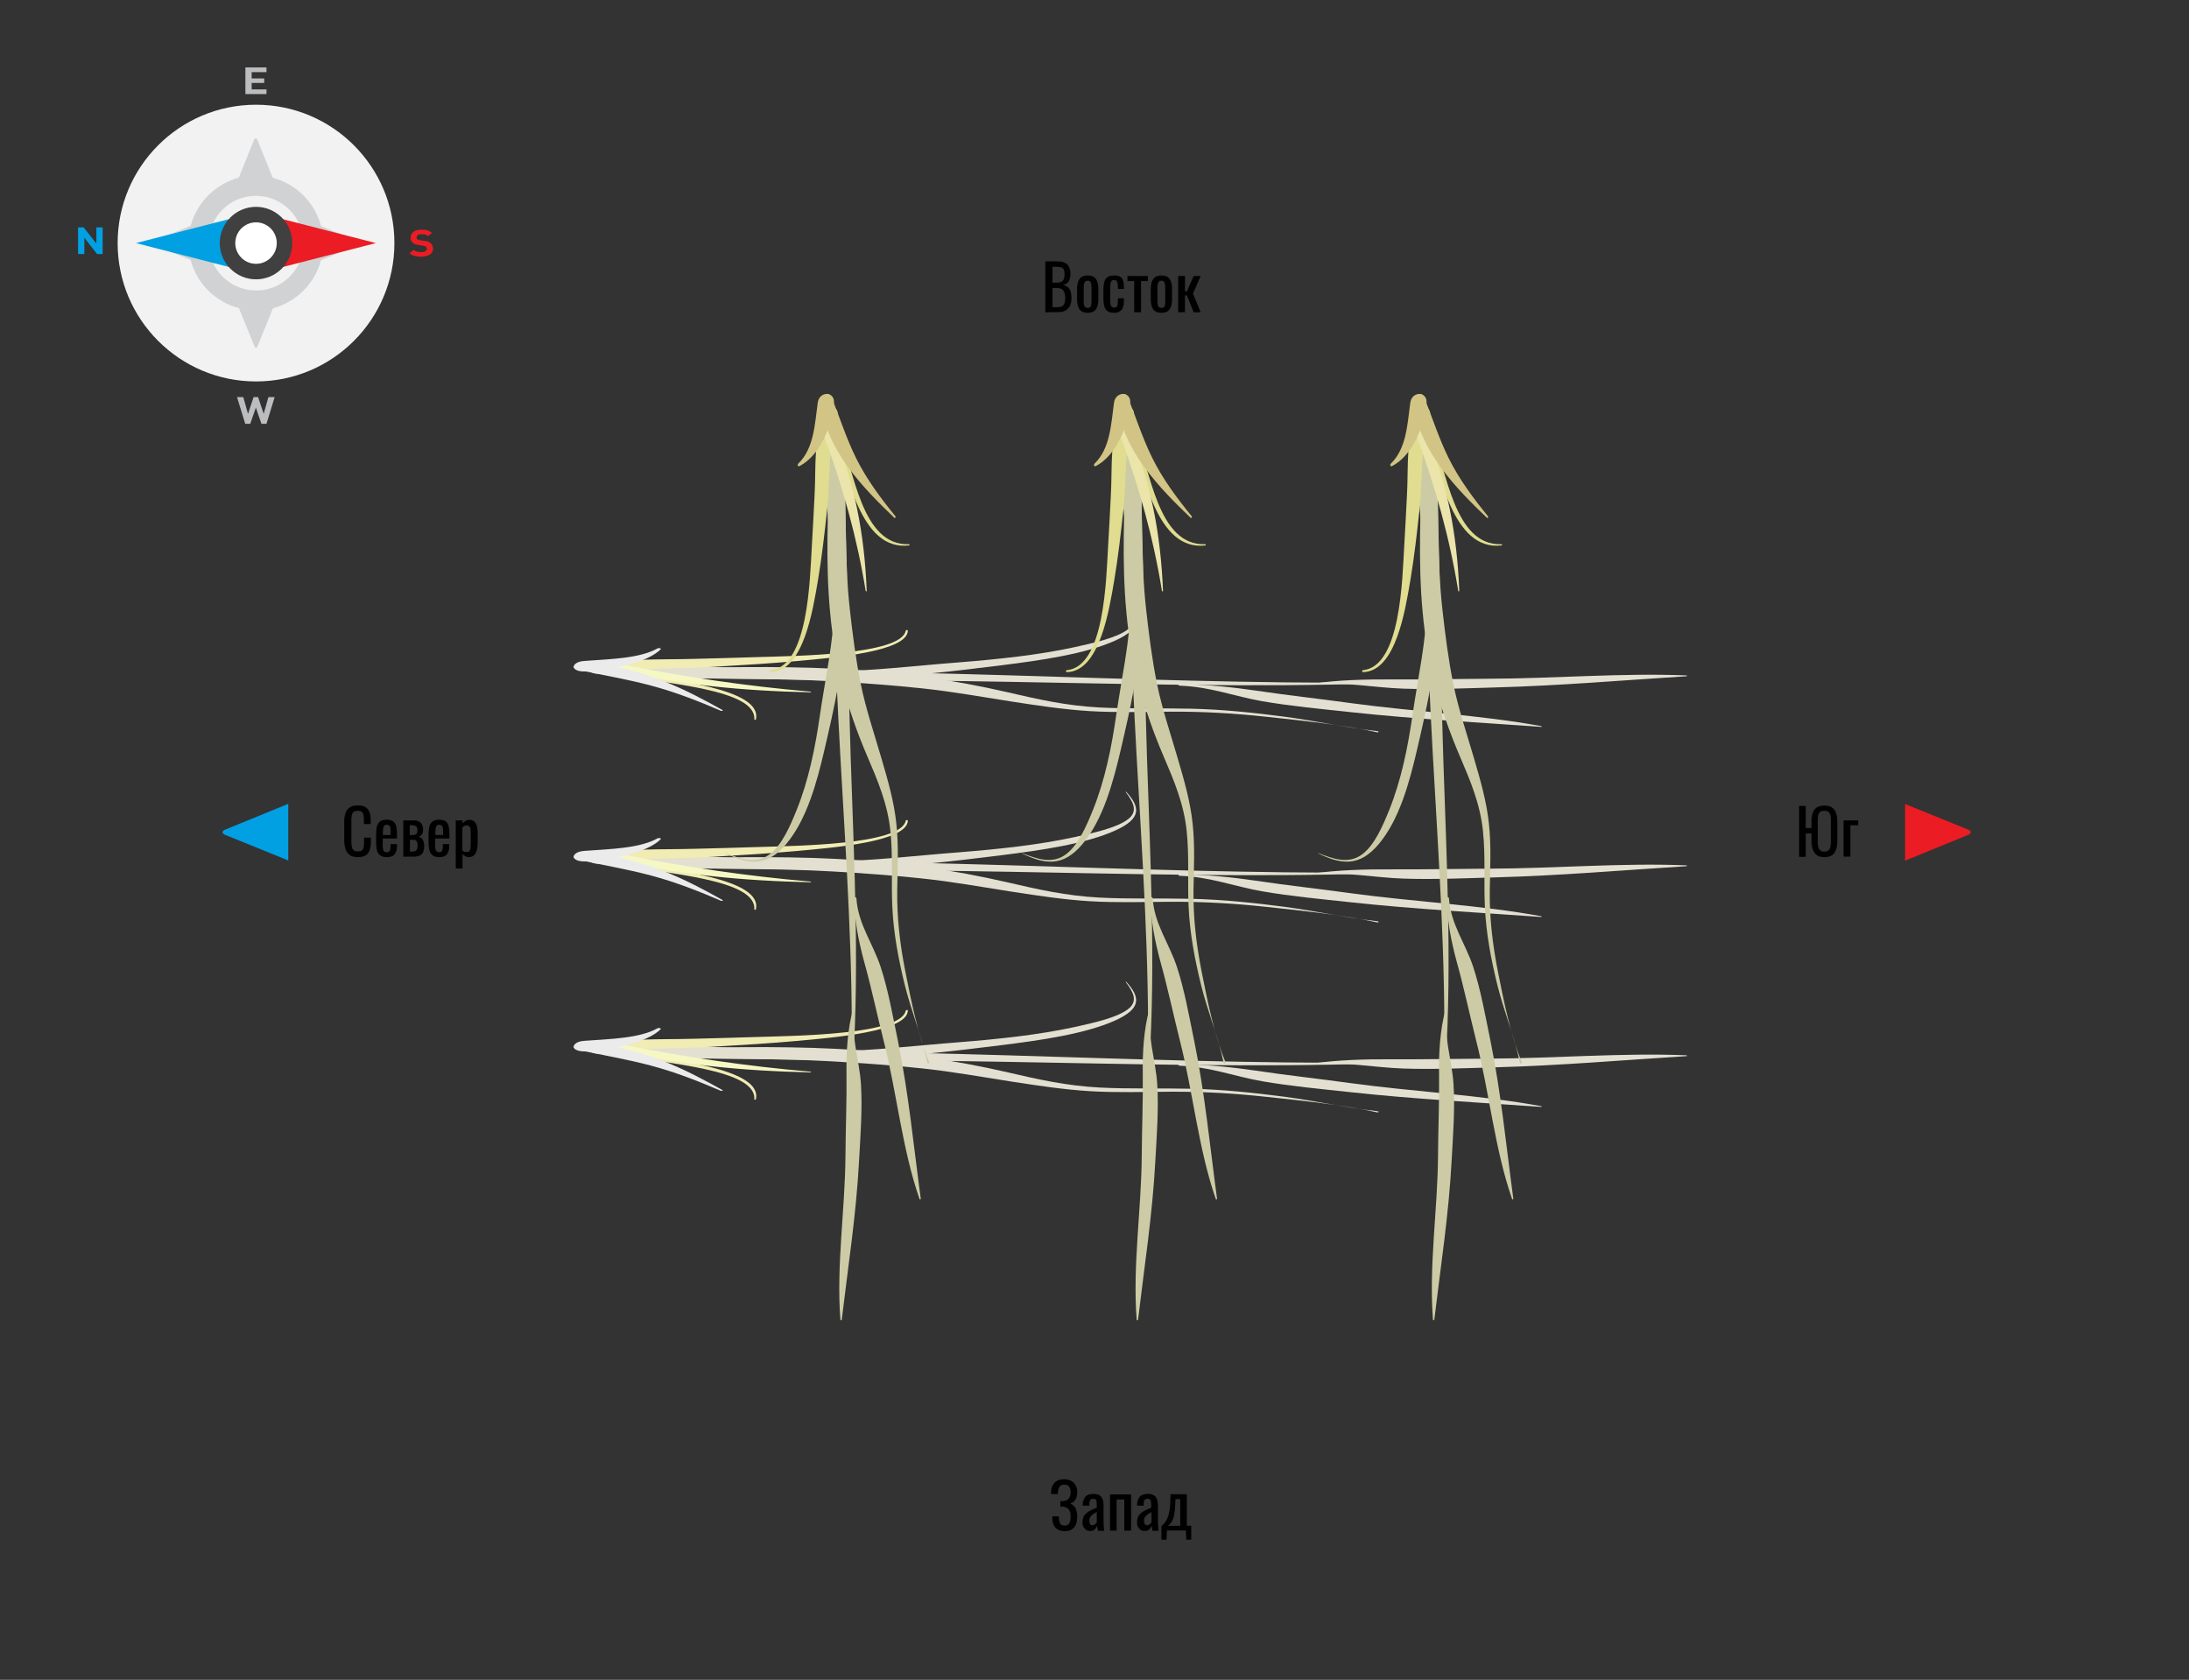 <?xml version="1.0" encoding="utf-8"?>
<!-- Generator: Adobe Illustrator 24.3.0, SVG Export Plug-In . SVG Version: 6.00 Build 0)  -->
<svg version="1.1" id="Layer_1" xmlns="http://www.w3.org/2000/svg" xmlns:xlink="http://www.w3.org/1999/xlink" x="0px" y="0px"
	 viewBox="0 0 1256 964" style="enable-background:new 0 0 1256 964;" xml:space="preserve">
<rect x="0" y="0" width="1256" height="964" fill="#333333" stroke="none"/>
<style type="text/css">
	.st0{fill:#E3E0D1;}
	.st1{fill:#F0ECB4;}
	.st2{fill:#F6F8C4;}
	.st3{fill:#EBEBEB;}
	.st4{fill:#F2F2F2;}
	.st5{fill:#D0D2D3;}
	.st6{fill:#EC1C24;}
	.st7{fill:#00A0E3;}
	.st8{fill:#404041;}
	.st9{fill:#FFFFFF;}
	.st10{fill:#BBBDBF;}
	.st11{fill:#CCCBA5;}
	.st12{fill:#E0DC90;}
	.st13{fill:#EBE4AB;}
	.st14{fill:#D1C484;}
</style>
<g>
	<g>
		<g>
			<path class="st0" d="M790.4,609.8c0.7,0,0.9,0.5,0.1,0.5c-70.3,2.3-140.7,0.3-211-0.9c-35.6-0.7-71.3-0.8-107-1.2
				c-16.8-0.1-33.6-0.3-50.4-0.6c-17-0.3-35.1,0.1-51.8-1.7c-7.1-0.7-6.9-5.6,0.7-5.9c17.1-0.6,34.7,0.8,51.8,1.4
				c17.6,0.6,35.2,1.1,52.8,1.6c33.9,0.9,67.9,1.6,101.8,2.6C648.3,607.7,719.3,610.4,790.4,609.8L790.4,609.8z"/>
		</g>
		<g>
			<path class="st0" d="M967.5,605.6c0.7,0.1,0.6,0.6-0.1,0.5c-36.5,2.3-72.5,5.4-109.4,6.4c-17.2,0.5-35.5,1.3-52.8,0.7
				c-17.2-0.6-33.8-4.1-50.9-2.3c-1.1,0.1-1.7-0.5-0.6-0.7c14-1.9,29.6-2.4,44.1-2.3c18.9,0.1,37.9-0.3,56.8-0.4
				C892,607.4,930.3,604.1,967.5,605.6L967.5,605.6z"/>
		</g>
		<g>
			<path class="st0" d="M884.3,634.8c0.7,0.1,0.3,0.5-0.4,0.4c-36.4-2.6-72.8-4.5-108.7-8.4c-16.9-1.8-34.8-3.5-51-6.3
				c-16-2.8-29.7-8.3-47.2-8.9c-1.1-0.1-1.2-0.8-0.1-0.8c14.5,0,29.8,1.6,43.6,3.6c18,2.7,36.5,4.7,54.6,7.2
				C811,626.5,849.7,628.4,884.3,634.8L884.3,634.8z"/>
		</g>
		<g>
			<path class="st0" d="M790.4,637.7c1.1,0.1,0.5,0.9-0.4,0.6c-19.1-4.2-42.3-6.6-62.8-8.8c-18.3-2-36.6-3.1-55.5-3
				c-15.4,0.1-30.9,0.6-46.2-0.3c-15.1-0.9-30-3.2-44.4-5.4c-17.3-2.7-34.4-5.8-52.3-7.7c-16.8-1.8-34-3-51.1-4
				c-34.7-2-69.3-1.1-104.1-2.3c-6.4-0.2-6.5-5,0-5.1c35.7-0.5,70.6-1.6,106.3,0.2c35.5,1.7,67.1,6.3,98.8,13.6
				c16.8,3.9,33.1,7.6,52.1,8.6c17.4,0.9,35,0.3,52.4,0.7c18.3,0.4,36.3,2.3,53.9,4.6C755,631.8,772.4,635.7,790.4,637.7
				L790.4,637.7z"/>
		</g>
		<g>
			<path class="st0" d="M645.9,563.5c-0.1,0,0.1-0.1,0.3-0.1c7.8,8.6,9.2,15.2-6.3,22.2c-17,7.7-42.9,11.4-65.4,14.2
				c-27.4,3.4-56.3,6.9-84.8,7.5c-32.2,0.6-63.8-3.5-96-3.5c-2.7,0-2.8-1.8-0.1-1.9c27.1-0.5,54,1.8,81.2,1.5
				c25.3-0.3,50.7-3.4,75.6-5.3c22.6-1.8,45.4-4.2,66.1-8.7c10.5-2.3,23.6-5.2,30.1-9.8C653.9,574.6,649.7,568.7,645.9,563.5
				L645.9,563.5z"/>
		</g>
		<g>
			<path class="st1" d="M519.7,579.9c0.1-0.3,1.2-0.4,1.2-0.1c0,12.3-43.5,15.7-63,17.5c-16.3,1.5-32.7,2.4-49.1,3.4
				c-21,1.3-44.4,0.4-64.2,3.8c-5.6,0.9-9.2-3-4.3-4.3c17.3-4.7,39-3.5,58.3-4.1c11.9-0.3,23.9-0.6,35.8-1
				C456.3,594.4,517.2,593.9,519.7,579.9L519.7,579.9z"/>
		</g>
		<g>
			<path class="st1" d="M433.7,630.9c-0.1,0.3-1,0.3-0.9,0c1.4-17.5-51.2-20.2-77.7-25.9c-2.1-0.5-1.1-2,1.2-1.6
				C384.1,608.2,437.8,612.9,433.7,630.9L433.7,630.9z"/>
		</g>
		<g>
			<path class="st2" d="M465,615c0.5,0,0.5,0.4,0,0.4c-39.1-0.8-75-4.4-109.9-12.4c-4.5-1.1-1.4-4.2,3.3-3.3
				C392.4,606.5,428.5,611.9,465,615L465,615z"/>
		</g>
		<g>
			<path class="st3" d="M414.6,625.6c0.5,0.2-0.4,0.5-1,0.4c-12.3-5.3-25.5-10.6-40.2-14.5c-13.5-3.6-27.7-6-41.8-9
				c-4.9-1.1-1.6-4,3-3.8C367.3,599.8,395.4,614.9,414.6,625.6L414.6,625.6z"/>
		</g>
		<g>
			<path class="st3" d="M377.3,590.1c0.8-0.4,2.3,0.1,1.8,0.5c-7.2,7.3-26.5,11.8-43.3,12.7c-8.6,0.4-8.7-5.4-0.5-6
				C350.3,596.2,366.9,595.9,377.3,590.1L377.3,590.1z"/>
		</g>
	</g>
	<g>
		<g>
			<path class="st0" d="M790.4,500.7c0.7,0,0.9,0.6,0.1,0.5c-70.3,2.3-140.7,0.3-211-0.9c-35.6-0.7-71.3-0.8-107-1.2
				c-16.8-0.1-33.6-0.3-50.4-0.6c-17-0.3-35.1,0.1-51.8-1.7c-7.1-0.7-6.9-5.6,0.7-5.9c17.1-0.6,34.7,0.8,51.8,1.4
				c17.6,0.6,35.2,1.1,52.8,1.6c33.9,0.9,67.9,1.6,101.8,2.6C648.3,498.6,719.3,501.3,790.4,500.7L790.4,500.7z"/>
		</g>
		<g>
			<path class="st0" d="M967.5,496.6c0.7,0.1,0.6,0.5-0.1,0.5c-36.5,2.3-72.5,5.4-109.4,6.4c-17.2,0.5-35.5,1.3-52.8,0.7
				c-17.2-0.6-33.8-4.1-50.9-2.3c-1.1,0.1-1.7-0.5-0.6-0.7c14-1.9,29.6-2.4,44.1-2.3c18.9,0.1,37.9-0.3,56.8-0.4
				C892,498.4,930.3,495.1,967.5,496.6L967.5,496.6z"/>
		</g>
		<g>
			<path class="st0" d="M884.3,525.8c0.7,0.1,0.3,0.5-0.4,0.4c-36.4-2.6-72.8-4.5-108.7-8.4c-16.9-1.8-34.8-3.5-51-6.3
				c-16-2.8-29.7-8.3-47.2-8.9c-1.1-0.1-1.2-0.8-0.1-0.8c14.5,0,29.8,1.6,43.6,3.6c18,2.7,36.5,4.7,54.6,7.2
				C811,517.5,849.7,519.4,884.3,525.8L884.3,525.8z"/>
		</g>
		<g>
			<path class="st0" d="M790.4,528.7c1.1,0.1,0.5,0.9-0.4,0.6c-19.1-4.2-42.3-6.6-62.8-8.8c-18.3-2-36.6-3.1-55.5-3
				c-15.4,0.1-30.9,0.6-46.2-0.3c-15.1-0.9-30-3.2-44.4-5.4c-17.3-2.7-34.4-5.8-52.3-7.7c-16.8-1.8-34-3-51.1-4
				c-34.7-2-69.3-1.1-104.1-2.3c-6.4-0.2-6.5-5,0-5.1c35.7-0.5,70.6-1.6,106.3,0.2c35.5,1.7,67.1,6.3,98.8,13.6
				c16.8,3.9,33.1,7.6,52.1,8.6c17.4,0.9,35,0.3,52.4,0.7c18.3,0.4,36.3,2.3,53.9,4.6C755,522.8,772.4,526.7,790.4,528.7
				L790.4,528.7z"/>
		</g>
		<g>
			<path class="st0" d="M645.9,454.5c-0.1-0.1,0.1-0.1,0.3-0.1c7.8,8.6,9.2,15.2-6.3,22.2c-17,7.7-42.9,11.4-65.4,14.2
				c-27.4,3.4-56.3,6.9-84.8,7.5c-32.2,0.6-63.8-3.5-96-3.5c-2.7,0-2.8-1.8-0.1-1.9c27.1-0.5,54,1.8,81.2,1.5
				c25.3-0.3,50.7-3.4,75.6-5.3c22.6-1.8,45.4-4.2,66.1-8.7c10.5-2.3,23.6-5.2,30.1-9.8C653.9,465.6,649.7,459.7,645.9,454.5
				L645.9,454.5z"/>
		</g>
		<g>
			<path class="st1" d="M519.7,470.9c0.1-0.3,1.2-0.4,1.2-0.1c0,12.3-43.5,15.7-63,17.5c-16.3,1.5-32.7,2.4-49.1,3.4
				c-21,1.3-44.4,0.4-64.2,3.8c-5.6,0.9-9.2-3-4.3-4.3c17.3-4.7,39-3.5,58.3-4.1c11.9-0.3,23.9-0.6,35.8-1
				C456.3,485.4,517.2,484.9,519.7,470.9L519.7,470.9z"/>
		</g>
		<g>
			<path class="st1" d="M433.7,521.9c-0.1,0.3-1,0.2-0.9,0c1.4-17.5-51.2-20.2-77.7-25.9c-2.1-0.5-1.1-2,1.2-1.6
				C384.1,499.2,437.8,503.9,433.7,521.9L433.7,521.9z"/>
		</g>
		<g>
			<path class="st2" d="M465,505.9c0.5,0.1,0.5,0.5,0,0.4c-39.1-0.8-75-4.4-109.9-12.4c-4.5-1.1-1.4-4.2,3.3-3.3
				C392.4,497.4,428.5,502.8,465,505.9L465,505.9z"/>
		</g>
		<g>
			<path class="st3" d="M414.6,516.5c0.5,0.3-0.4,0.6-1,0.4c-12.3-5.3-25.5-10.6-40.2-14.5c-13.5-3.6-27.7-6-41.8-9
				c-4.9-1.1-1.6-4,3-3.8C367.3,490.7,395.4,505.8,414.6,516.5L414.6,516.5z"/>
		</g>
		<g>
			<path class="st3" d="M377.3,481.1c0.8-0.4,2.3,0,1.8,0.5c-7.2,7.3-26.5,11.8-43.3,12.7c-8.6,0.4-8.7-5.4-0.5-6
				C350.3,487.2,366.9,486.9,377.3,481.1L377.3,481.1z"/>
		</g>
	</g>
	<g>
		<g>
			<path class="st0" d="M790.4,391.7c0.7,0,0.9,0.5,0.1,0.5c-70.3,2.3-140.7,0.3-211-0.9c-35.6-0.7-71.3-0.8-107-1.2
				c-16.8-0.1-33.6-0.3-50.4-0.6c-17-0.3-35.1,0.1-51.8-1.7c-7.1-0.7-6.9-5.6,0.7-5.9c17.1-0.6,34.7,0.8,51.8,1.4
				c17.6,0.6,35.2,1.1,52.8,1.6c33.9,0.9,67.9,1.6,101.8,2.6C648.3,389.6,719.3,392.3,790.4,391.7L790.4,391.7z"/>
		</g>
		<g>
			<path class="st0" d="M967.5,387.6c0.7,0,0.6,0.5-0.1,0.5c-36.5,2.3-72.5,5.4-109.4,6.4c-17.2,0.5-35.5,1.3-52.8,0.7
				c-17.2-0.6-33.8-4.1-50.9-2.3c-1.1,0.1-1.7-0.5-0.6-0.7c14-1.9,29.6-2.4,44.1-2.3c18.9,0.1,37.9-0.3,56.8-0.4
				C892,389.4,930.3,386.1,967.5,387.6L967.5,387.6z"/>
		</g>
		<g>
			<path class="st0" d="M884.3,416.7c0.7,0.2,0.3,0.6-0.4,0.4c-36.4-2.6-72.8-4.5-108.7-8.4c-16.9-1.8-34.8-3.5-51-6.3
				c-16-2.8-29.7-8.3-47.2-8.9c-1.1-0.1-1.2-0.8-0.1-0.8c14.5,0,29.8,1.6,43.6,3.6c18,2.7,36.5,4.7,54.6,7.2
				C811,408.4,849.7,410.3,884.3,416.7L884.3,416.7z"/>
		</g>
		<g>
			<path class="st0" d="M790.4,419.6c1.1,0.2,0.5,0.9-0.4,0.6c-19.1-4.2-42.3-6.6-62.8-8.8c-18.3-2-36.6-3.1-55.5-3
				c-15.4,0.1-30.9,0.6-46.2-0.3c-15.1-0.9-30-3.2-44.4-5.4c-17.3-2.7-34.4-5.8-52.3-7.7c-16.8-1.8-34-3-51.1-4
				c-34.7-2-69.3-1.1-104.1-2.3c-6.4-0.2-6.5-5,0-5.1c35.7-0.5,70.6-1.6,106.3,0.2c35.5,1.7,67.1,6.3,98.8,13.6
				c16.8,3.9,33.1,7.6,52.1,8.6c17.4,0.9,35,0.3,52.4,0.7c18.3,0.4,36.3,2.3,53.9,4.6C755,413.7,772.4,417.6,790.4,419.6
				L790.4,419.6z"/>
		</g>
		<g>
			<path class="st0" d="M645.9,345.5c-0.1-0.1,0.1-0.1,0.3-0.1c7.8,8.6,9.2,15.2-6.3,22.2c-17,7.7-42.9,11.4-65.4,14.2
				c-27.4,3.4-56.3,6.9-84.8,7.5c-32.2,0.6-63.8-3.5-96-3.5c-2.7,0-2.8-1.8-0.1-1.9c27.1-0.5,54,1.8,81.2,1.5
				c25.3-0.3,50.7-3.4,75.6-5.3c22.6-1.8,45.4-4.2,66.1-8.7c10.5-2.3,23.6-5.2,30.1-9.8C653.9,356.6,649.7,350.7,645.9,345.5
				L645.9,345.5z"/>
		</g>
		<g>
			<path class="st1" d="M519.7,361.9c0.1-0.4,1.2-0.4,1.2-0.1c0,12.3-43.5,15.7-63,17.5c-16.3,1.5-32.7,2.4-49.1,3.4
				c-21,1.3-44.4,0.4-64.2,3.8c-5.6,0.9-9.2-3-4.3-4.3c17.3-4.7,39-3.5,58.3-4.1c11.9-0.3,23.9-0.6,35.8-1
				C456.3,376.4,517.2,375.9,519.7,361.9L519.7,361.9z"/>
		</g>
		<g>
			<path class="st1" d="M433.7,412.9c-0.1,0.3-1,0.2-0.9,0c1.4-17.5-51.2-20.2-77.7-25.9c-2.1-0.5-1.1-2,1.2-1.6
				C384.1,390.2,437.8,394.9,433.7,412.9L433.7,412.9z"/>
		</g>
		<g>
			<path class="st2" d="M465,396.9c0.5,0.1,0.5,0.4,0,0.4c-39.1-0.8-75-4.4-109.9-12.4c-4.5-1.1-1.4-4.2,3.3-3.3
				C392.4,388.4,428.5,393.8,465,396.9L465,396.9z"/>
		</g>
		<g>
			<path class="st3" d="M414.6,407.5c0.5,0.3-0.4,0.6-1,0.4c-12.3-5.3-25.5-10.6-40.2-14.5c-13.5-3.6-27.7-6-41.8-9
				c-4.9-1.1-1.6-4,3-3.8C367.3,381.7,395.4,396.8,414.6,407.5L414.6,407.5z"/>
		</g>
		<g>
			<path class="st3" d="M377.3,372.1c0.8-0.4,2.3,0,1.8,0.5c-7.2,7.3-26.5,11.8-43.3,12.7c-8.6,0.4-8.7-5.4-0.5-6
				C350.3,378.2,366.9,377.9,377.3,372.1L377.3,372.1z"/>
		</g>
	</g>
</g>
<g>
	<circle class="st4" cx="146.9" cy="139.5" r="79.4"/>
	<path class="st5" d="M147.8,198.6l8.8-21.7c3.7-1,7.2-2.5,10.4-4.5c5.2-3.2,9.6-7.6,12.7-12.7c2-3.2,3.5-6.7,4.5-10.4l0,0l21.6-8.8
		c1.3-0.5,1.3-1.4,0-2l-21.6-8.8l0,0c-3.6-13.5-14.2-24.1-27.7-27.7l0,0l-8.8-21.6c-0.5-1.3-1.4-1.3-2,0L137,102l0,0
		c-3.7,1-7.3,2.5-10.4,4.5c-5.2,3.2-9.6,7.6-12.7,12.7c-2,3.2-3.5,6.7-4.5,10.4l0,0l-21.6,8.8c-1.3,0.5-1.3,1.4,0,2l21.6,8.8l0,0
		c3.5,13.5,14.2,24.1,27.7,27.6l8.8,21.7C146.4,200,147.3,200,147.8,198.6z M119.7,139.5c0-2.8,0.4-5.5,1.3-8.1l0,0
		c2.6-8.5,9.3-15.2,17.8-17.8l0,0c2.6-0.8,5.3-1.2,8.1-1.2c15,0,27.2,12.2,27.2,27.2c0,2.8-0.4,5.5-1.2,8.1
		c-2.6,8.4-9.3,15.1-17.8,17.8l0,0c-2.6,0.8-5.3,1.2-8.1,1.2C131.9,166.7,119.7,154.5,119.7,139.5z"/>
	<g>
		<path class="st6" d="M215.7,139.5l-58.8-15.1c0.8,0.8,2.1,1.3,2.9,2.1c7.1,7.1,7.1,18.9,0,26c-0.8,0.8-1.7,1.7-2.9,2.1
			L215.7,139.5z"/>
		<path class="st7" d="M133.8,152.5c-7.1-7.1-7.1-18.9,0-26c0.8-0.8,1.7-1.7,2.9-2.1L78,139.5l58.8,15.1
			C135.5,154.2,134.7,153.4,133.8,152.5z"/>
		<circle class="st8" cx="146.9" cy="139.5" r="20.8"/>
		<circle class="st9" cx="146.9" cy="139.5" r="11.9"/>
	</g>
	<g>
		<path class="st7" d="M55.3,130.5v9.3l-7.3-9.3h-3.2v15.3h3.6v-9.4l7.3,9.4h3.2v-15.3H55.3z"/>
	</g>
	<g>
		<path class="st6" d="M248,140.8c-0.2-0.6-0.6-1-1.1-1.4c-0.4-0.3-0.9-0.6-1.4-0.8c-0.6-0.2-1.2-0.3-2.1-0.4l-2.2-0.3
			c-0.4-0.1-0.7-0.1-1-0.2c-0.3-0.1-0.5-0.2-0.7-0.3c-0.2-0.2-0.3-0.3-0.4-0.5c-0.1-0.2-0.1-0.4-0.1-0.6c0-0.5,0.2-1,0.7-1.3
			c0.4-0.4,1.2-0.6,2.1-0.6c0.6,0,1.2,0.1,1.9,0.2c0.7,0.1,1.3,0.4,1.9,0.9l2.3-1.9c-0.8-0.6-1.7-1.1-2.6-1.4
			c-0.9-0.3-2-0.4-3.3-0.4c-1,0-1.9,0.1-2.7,0.3s-1.5,0.5-2,0.9s-1,0.9-1.3,1.5s-0.4,1.2-0.4,1.9c0,1.3,0.4,2.3,1.3,3
			c0.4,0.3,0.9,0.6,1.5,0.8s1.3,0.3,2.1,0.5l2.2,0.3c0.5,0.1,0.8,0.1,1,0.2c0.2,0.1,0.4,0.2,0.6,0.3c0.4,0.3,0.6,0.7,0.6,1.3
			s-0.3,1.1-0.8,1.4c-0.6,0.3-1.4,0.5-2.4,0.5c-0.8,0-1.6-0.1-2.4-0.3c-0.8-0.2-1.4-0.5-2-1l-2.3,1.9c0.9,0.8,1.9,1.3,3,1.6
			s2.3,0.4,3.7,0.4c1,0,1.9-0.1,2.7-0.3s1.6-0.5,2.2-0.9c0.6-0.4,1.1-0.9,1.4-1.5c0.3-0.6,0.5-1.2,0.5-2
			C248.3,141.9,248.2,141.3,248,140.8z"/>
	</g>
	<g>
		<path class="st10" d="M152.9,41.4v-2.7h-12.1V54h12.1v-2.7h-8.5v-3.7h7.2V45h-7.2v-3.6H152.9L152.9,41.4z"/>
	</g>
	<g>
		<path class="st10" d="M154,227.9l-2.7,9.6l-3.2-9.6h-2.6l-3.2,9.6l-2.7-9.6H136l4.7,15.3h2.9l3.2-9.3l3.2,9.3h2.9l4.7-15.3H154
			L154,227.9z"/>
	</g>
</g>
<path d="M611,878.7c-1.6,0-2.9-0.3-4-0.9c-1.1-0.6-1.8-1.5-2.4-2.6c-0.5-1.1-0.8-2.5-0.8-4v-1h3.8c0,0.2,0,0.3,0,0.5s0,0.3,0,0.5
	c0,1.2,0.3,2.3,0.7,3.1s1.3,1.2,2.6,1.2c0.9,0,1.6-0.2,2.1-0.7c0.5-0.4,0.8-1.1,1-1.9c0.2-0.8,0.3-1.7,0.3-2.8c0-1.5-0.3-2.8-1-3.8
	s-1.9-1.6-3.8-1.7c-0.1,0-0.2,0-0.3,0s-0.3,0-0.4,0s-0.3,0-0.4,0v-3.1c0.1,0,0.2,0,0.3,0s0.3,0,0.4,0c0.1,0,0.2,0,0.3,0
	c1.8-0.1,3.1-0.6,3.8-1.5s1.1-2,1.1-3.6c0-1.3-0.3-2.4-0.8-3.2s-1.4-1.2-2.8-1.2c-1.3,0-2.2,0.4-2.7,1.2c-0.6,0.8-0.9,1.9-1,3.2
	c0,0.1,0,0.3,0,0.5s0,0.3,0,0.5h-3.9v-1c0-1.6,0.3-2.9,0.9-4c0.6-1.1,1.4-2,2.5-2.6s2.4-0.9,4-0.9s3,0.3,4.1,0.9
	c1.1,0.6,2,1.5,2.6,2.6s0.9,2.5,0.9,4c0,1.8-0.4,3.2-1.1,4.3s-1.8,1.8-3,2.2c0.9,0.3,1.6,0.7,2.2,1.4c0.6,0.6,1.1,1.4,1.4,2.4
	c0.3,1,0.5,2.1,0.5,3.4c0,1.7-0.2,3.2-0.7,4.5s-1.2,2.3-2.3,3C614.1,878.3,612.7,878.7,611,878.7z"/>
<path d="M625.3,878.6c-0.8,0-1.5-0.2-2.2-0.7c-0.6-0.5-1.1-1.1-1.5-1.8s-0.5-1.5-0.5-2.3c0-1.3,0.2-2.4,0.6-3.3
	c0.4-0.9,1-1.6,1.8-2.3c0.8-0.6,1.6-1.1,2.6-1.6s2-0.9,3.2-1.3v-1.5c0-0.8,0-1.5-0.1-2.1s-0.3-1-0.6-1.2c-0.3-0.3-0.8-0.4-1.4-0.4
	c-0.5,0-1,0.1-1.3,0.4s-0.6,0.6-0.7,1c-0.1,0.4-0.2,1-0.2,1.6v1l-3.8-0.1c0-2.3,0.6-4,1.6-5.1s2.6-1.6,4.7-1.6
	c2.1,0,3.5,0.6,4.4,1.7c0.9,1.1,1.3,2.8,1.3,4.9v9.5c0,0.6,0,1.3,0.1,1.9c0,0.6,0.1,1.2,0.1,1.7c0.1,0.5,0.1,1,0.2,1.5H630
	c-0.1-0.4-0.2-0.9-0.3-1.5s-0.2-1.1-0.2-1.6c-0.2,0.8-0.7,1.6-1.4,2.3S626.5,878.6,625.3,878.6z M626.8,875.3c0.4,0,0.7-0.1,1.1-0.3
	s0.6-0.5,0.9-0.7c0.3-0.3,0.4-0.5,0.5-0.7v-5.9c-0.6,0.3-1.2,0.7-1.7,1s-1,0.7-1.4,1.1s-0.7,0.8-0.9,1.3s-0.3,1-0.3,1.6
	c0,0.8,0.2,1.5,0.5,2C625.8,875.1,626.2,875.3,626.8,875.3z"/>
<path d="M636.9,878.4v-20.8H649v20.8h-3.9v-17.9h-4.4v17.9H636.9z"/>
<path d="M656.6,878.6c-0.8,0-1.5-0.2-2.2-0.7c-0.6-0.5-1.1-1.1-1.5-1.8s-0.5-1.5-0.5-2.3c0-1.3,0.2-2.4,0.6-3.3
	c0.4-0.9,1-1.6,1.8-2.3c0.8-0.6,1.6-1.1,2.6-1.6s2-0.9,3.1-1.3v-1.5c0-0.8,0-1.5-0.1-2.1s-0.3-1-0.6-1.2c-0.3-0.3-0.8-0.4-1.4-0.4
	c-0.5,0-1,0.1-1.3,0.4s-0.6,0.6-0.7,1c-0.1,0.4-0.2,1-0.2,1.6v1l-3.8-0.1c0-2.3,0.6-4,1.6-5.1s2.6-1.6,4.7-1.6
	c2.1,0,3.5,0.6,4.4,1.7s1.3,2.8,1.3,4.9v9.5c0,0.6,0,1.3,0.1,1.9c0,0.6,0.1,1.2,0.1,1.7c0.1,0.5,0.1,1,0.2,1.5h-3.5
	c-0.1-0.4-0.2-0.9-0.3-1.5s-0.2-1.1-0.2-1.6c-0.2,0.8-0.7,1.6-1.4,2.3S657.8,878.6,656.6,878.6z M658.2,875.3c0.4,0,0.7-0.1,1.1-0.3
	s0.6-0.5,0.9-0.7c0.3-0.3,0.4-0.5,0.5-0.7v-5.9c-0.6,0.3-1.2,0.7-1.7,1s-1,0.7-1.4,1.1s-0.7,0.8-0.9,1.3s-0.3,1-0.3,1.6
	c0,0.8,0.2,1.5,0.5,2C657.1,875.1,657.6,875.3,658.2,875.3z"/>
<path d="M666.4,883.6v-7.8c0.7-0.6,1.4-1.2,2-2s1.1-1.7,1.6-2.9s0.8-2.6,1.1-4.4c0.3-1.7,0.4-3.8,0.4-6.3l0.1-2.7h9.4v18.1h2.5v8
	h-2.8l-0.3-5.3h-10.8l-0.3,5.3L666.4,883.6L666.4,883.6z M670.1,875.6h7.1v-15.3h-2.7l-0.1,0.8c0,2.5-0.2,4.7-0.4,6.4
	s-0.5,3.1-0.9,4.1c-0.4,1.1-0.9,1.9-1.4,2.5C671.2,874.7,670.7,875.2,670.1,875.6z"/>
<path d="M1046.8,491.9c-1.9,0-3.3-0.4-4.4-1.2c-1.1-0.8-1.8-1.9-2.3-3.3s-0.7-3.1-0.7-5v-4.1h-3.3v13.4h-3.8v-29.2h3.8v12.7h3.3
	v-3.6c0-1.9,0.2-3.6,0.7-5c0.4-1.4,1.2-2.5,2.3-3.2c1.1-0.7,2.6-1.1,4.4-1.1s3.3,0.4,4.4,1.1c1.1,0.8,1.8,1.8,2.3,3.2
	c0.5,1.4,0.7,3,0.7,5v10.9c0,1.9-0.2,3.6-0.7,5s-1.2,2.6-2.3,3.3C1050.1,491.5,1048.6,491.9,1046.8,491.9z M1046.8,488.7
	c1,0,1.8-0.2,2.3-0.7c0.5-0.4,0.9-1.1,1.1-1.9s0.3-1.7,0.3-2.8v-12.8c0-1.1-0.1-2-0.3-2.8c-0.2-0.8-0.6-1.4-1.1-1.8
	s-1.3-0.6-2.3-0.6s-1.8,0.2-2.4,0.6s-0.9,1-1.1,1.8s-0.3,1.7-0.3,2.8v12.8c0,1.1,0.1,2,0.3,2.8c0.2,0.8,0.6,1.4,1.1,1.9
	C1045,488.5,1045.7,488.7,1046.8,488.7z"/>
<path d="M1057.8,491.6v-20.8h8.4v2.8h-4.5v18H1057.8z"/>
<path d="M205.4,491.9c-2.1,0-3.7-0.4-4.8-1.3s-1.9-2-2.4-3.5c-0.4-1.5-0.7-3.1-0.7-4.9v-10.3c0-2,0.2-3.7,0.7-5.1
	c0.4-1.5,1.2-2.6,2.4-3.4c1.1-0.8,2.7-1.2,4.8-1.2c1.8,0,3.3,0.3,4.3,1c1.1,0.7,1.8,1.6,2.3,2.9c0.5,1.2,0.7,2.7,0.7,4.5v2.3h-3.9
	v-2.1c0-1.1-0.1-2-0.2-2.9c-0.1-0.8-0.4-1.5-0.9-1.9c-0.5-0.5-1.3-0.7-2.4-0.7c-1.2,0-2,0.2-2.5,0.7s-0.9,1.2-1,2.1
	c-0.2,0.9-0.2,2-0.2,3.1v11.6c0,1.5,0.1,2.6,0.4,3.5c0.2,0.9,0.6,1.5,1.2,1.8c0.6,0.4,1.3,0.5,2.2,0.5c1.1,0,1.9-0.2,2.4-0.7
	s0.8-1.2,0.9-2c0.1-0.9,0.2-1.9,0.2-3v-2.2h3.9v2.2c0,1.8-0.2,3.3-0.6,4.7c-0.4,1.4-1.2,2.4-2.2,3.2
	C208.8,491.5,207.3,491.9,205.4,491.9z"/>
<path d="M222,491.9c-1.6,0-2.9-0.3-3.8-1c-0.9-0.6-1.5-1.6-1.9-2.8c-0.3-1.2-0.5-2.8-0.5-4.6v-4.8c0-1.8,0.2-3.4,0.5-4.6
	c0.4-1.2,1-2.1,1.9-2.8c0.9-0.6,2.1-0.9,3.7-0.9c1.8,0,3,0.4,3.9,1.1c0.8,0.7,1.4,1.8,1.6,3.1c0.3,1.4,0.4,3,0.4,4.9v1.7h-8.2v4.2
	c0,0.8,0.1,1.5,0.2,2.1s0.4,0.9,0.8,1.2c0.3,0.3,0.8,0.4,1.4,0.4c0.6,0,1-0.1,1.3-0.4s0.5-0.7,0.6-1.2s0.2-1.1,0.2-1.8v-1.3h3.7v0.8
	c0,2.1-0.4,3.7-1.3,4.9C225.7,491.3,224.2,491.9,222,491.9z M219.7,479.2h4.4v-1.9c0-0.9,0-1.6-0.1-2.2s-0.3-1-0.6-1.3
	s-0.8-0.5-1.4-0.5c-0.6,0-1.1,0.1-1.4,0.4c-0.3,0.3-0.5,0.8-0.7,1.5c-0.1,0.7-0.2,1.6-0.2,2.8V479.2z"/>
<path d="M231.4,491.6v-20.8h5.8c1.4,0,2.5,0.2,3.3,0.7s1.4,1.1,1.7,1.8c0.3,0.8,0.5,1.6,0.6,2.4c0,1-0.1,2-0.5,2.8s-1.1,1.4-2.2,1.7
	c0.9,0.2,1.5,0.5,2,1.1c0.5,0.5,0.8,1.2,1,1.9c0.2,0.7,0.3,1.5,0.3,2.3c0,1.2-0.2,2.3-0.5,3.2c-0.3,0.9-0.9,1.6-1.8,2.1
	c-0.9,0.5-2.1,0.8-3.6,0.8H231.4z M235.2,479.2h1.9c0.7,0,1.3-0.2,1.8-0.6c0.4-0.4,0.6-1.2,0.6-2.3c0-1-0.3-1.7-0.8-2.1
	s-1.2-0.6-2.1-0.6h-1.5v5.6H235.2z M235.2,488.7h1.4c0.6,0,1.1-0.1,1.5-0.2c0.5-0.2,0.8-0.5,1.1-1s0.4-1.2,0.4-2.1
	c0-1.1-0.1-1.9-0.4-2.4c-0.3-0.5-0.6-0.8-1-0.9s-0.9-0.2-1.5-0.2h-1.5V488.7z"/>
<path d="M252.1,491.9c-1.6,0-2.9-0.3-3.8-1c-0.9-0.6-1.5-1.6-1.9-2.8c-0.3-1.2-0.5-2.8-0.5-4.6v-4.8c0-1.8,0.2-3.4,0.5-4.6
	c0.4-1.2,1-2.1,1.9-2.8c0.9-0.6,2.1-0.9,3.7-0.9c1.8,0,3,0.4,3.9,1.1c0.8,0.7,1.4,1.8,1.6,3.1c0.3,1.4,0.4,3,0.4,4.9v1.7h-8.2v4.2
	c0,0.8,0.1,1.5,0.2,2.1s0.4,0.9,0.8,1.2c0.3,0.3,0.8,0.4,1.3,0.4c0.6,0,1-0.1,1.3-0.4s0.5-0.7,0.6-1.2s0.2-1.1,0.2-1.8v-1.3h3.7v0.8
	c0,2.1-0.4,3.7-1.3,4.9S254.3,491.9,252.1,491.9z M249.8,479.2h4.4v-1.9c0-0.9,0-1.6-0.1-2.2s-0.3-1-0.6-1.3s-0.8-0.5-1.4-0.5
	c-0.6,0-1.1,0.1-1.4,0.4c-0.3,0.3-0.5,0.8-0.7,1.5c-0.1,0.7-0.2,1.6-0.2,2.8V479.2z"/>
<path d="M261.5,498.4v-27.6h3.9v1.7c0.5-0.5,1-1,1.7-1.4c0.6-0.4,1.4-0.6,2.3-0.6c1.1,0,1.9,0.3,2.6,0.8c0.6,0.6,1.1,1.3,1.4,2.1
	c0.3,0.9,0.5,1.7,0.6,2.6s0.1,1.6,0.1,2.3v5c0,1.5-0.1,2.9-0.4,4.2c-0.3,1.3-0.8,2.4-1.6,3.2c-0.8,0.8-1.8,1.2-3.2,1.2
	c-0.7,0-1.4-0.2-2-0.6s-1.1-0.8-1.5-1.3v8.4L261.5,498.4L261.5,498.4z M268.1,488.9c0.7,0,1.2-0.2,1.4-0.7s0.5-1.2,0.5-2
	c0.1-0.8,0.1-1.8,0.1-2.8v-5c0-0.9,0-1.7-0.1-2.4c-0.1-0.7-0.3-1.3-0.6-1.7c-0.3-0.4-0.8-0.6-1.5-0.6c-0.5,0-1,0.1-1.4,0.3
	c-0.5,0.2-0.9,0.5-1.2,0.8v13.3c0.4,0.3,0.8,0.5,1.2,0.7S267.6,488.9,268.1,488.9z"/>
<path d="M599.8,179.2V150h6.7c1.3,0,2.5,0.1,3.4,0.4c1,0.3,1.8,0.7,2.4,1.3c0.6,0.6,1.1,1.4,1.4,2.3c0.3,0.9,0.5,2,0.5,3.3
	c0,1.2-0.2,2.2-0.5,3.1c-0.3,0.9-0.8,1.6-1.4,2.1c-0.6,0.5-1.4,0.8-2.4,1c1.2,0.3,2.1,0.7,2.8,1.3s1.3,1.5,1.6,2.4
	c0.3,1,0.5,2.2,0.5,3.6c0,1.2-0.1,2.4-0.4,3.4c-0.3,1-0.7,1.9-1.4,2.6c-0.6,0.7-1.4,1.3-2.3,1.7c-0.9,0.4-2.1,0.6-3.4,0.6
	L599.8,179.2L599.8,179.2z M603.9,162.2h2.4c1.2,0,2.1-0.2,2.7-0.5c0.6-0.3,1.1-0.8,1.4-1.6c0.3-0.7,0.4-1.7,0.4-2.8
	c0-1.3-0.2-2.3-0.6-2.9c-0.4-0.6-1-1-1.9-1.1c-0.9-0.2-2-0.2-3.4-0.2h-1L603.9,162.2L603.9,162.2z M603.9,176.3h2.7
	c1.8,0,3-0.4,3.7-1.3c0.6-0.9,0.9-2.2,0.9-4.1c0-1.2-0.2-2.3-0.5-3.1s-0.8-1.5-1.5-1.9s-1.7-0.6-2.9-0.6h-2.4V176.3z"/>
<path d="M624.1,179.5c-1.5,0-2.7-0.3-3.6-0.9c-0.9-0.6-1.5-1.5-1.9-2.7s-0.6-2.5-0.6-4.1v-6c0-1.6,0.2-2.9,0.6-4.1
	c0.4-1.2,1-2,1.9-2.7c0.9-0.6,2.1-0.9,3.6-0.9s2.7,0.3,3.6,0.9c0.9,0.6,1.5,1.5,1.9,2.7s0.6,2.5,0.6,4.1v6c0,1.6-0.2,2.9-0.6,4.1
	c-0.4,1.2-1,2-1.9,2.7C626.8,179.2,625.6,179.5,624.1,179.5z M624.1,176.7c0.7,0,1.3-0.2,1.6-0.6c0.3-0.4,0.5-1,0.5-1.7
	c0.1-0.7,0.1-1.4,0.1-2.2v-6.5c0-0.8,0-1.5-0.1-2.2s-0.2-1.3-0.5-1.7s-0.8-0.7-1.6-0.7c-0.7,0-1.3,0.2-1.6,0.7
	c-0.3,0.4-0.5,1-0.6,1.7s-0.1,1.4-0.1,2.2v6.5c0,0.8,0,1.5,0.1,2.2s0.2,1.3,0.6,1.7C622.8,176.4,623.3,176.7,624.1,176.7z"/>
<path d="M639.3,179.5c-1.7,0-3-0.3-3.9-1s-1.5-1.6-1.8-2.9c-0.3-1.2-0.5-2.7-0.5-4.4v-4.8c0-1.8,0.2-3.2,0.5-4.5
	c0.3-1.2,0.9-2.2,1.8-2.8c0.9-0.7,2.2-1,3.8-1c1.5,0,2.7,0.2,3.5,0.7s1.4,1.2,1.7,2.2s0.5,2.2,0.5,3.6v1.2h-3.5v-1.3
	c0-0.9-0.1-1.6-0.2-2.2c-0.1-0.5-0.3-0.9-0.6-1.2c-0.3-0.2-0.8-0.4-1.3-0.4c-0.6,0-1.1,0.1-1.4,0.4c-0.3,0.3-0.6,0.8-0.7,1.5
	c-0.1,0.7-0.2,1.6-0.2,2.8v6.6c0,1.8,0.2,3,0.5,3.6s0.9,0.9,1.8,0.9c0.6,0,1.1-0.1,1.4-0.4c0.3-0.3,0.5-0.7,0.6-1.3s0.1-1.2,0.1-1.9
	v-1.7h3.5v1.4c0,1.4-0.2,2.6-0.5,3.6s-0.9,1.8-1.7,2.3C642,179.2,640.8,179.5,639.3,179.5z"/>
<path d="M650.8,179.2v-17.9h-3.9v-2.9h11.7v2.9h-3.9v17.9H650.8z"/>
<path d="M666.4,179.5c-1.5,0-2.7-0.3-3.6-0.9c-0.9-0.6-1.5-1.5-1.9-2.7s-0.6-2.5-0.6-4.1v-6c0-1.6,0.2-2.9,0.6-4.1s1-2,1.9-2.7
	c0.9-0.6,2.1-0.9,3.6-0.9s2.7,0.3,3.6,0.9c0.9,0.6,1.5,1.5,1.9,2.7s0.6,2.5,0.6,4.1v6c0,1.6-0.2,2.9-0.6,4.1c-0.4,1.2-1,2-1.9,2.7
	C669.1,179.2,667.9,179.5,666.4,179.5z M666.4,176.7c0.7,0,1.3-0.2,1.6-0.6c0.3-0.4,0.5-1,0.5-1.7c0.1-0.7,0.1-1.4,0.1-2.2v-6.5
	c0-0.8,0-1.5-0.1-2.2s-0.2-1.3-0.5-1.7s-0.8-0.7-1.6-0.7s-1.3,0.2-1.6,0.7c-0.3,0.4-0.5,1-0.6,1.7s-0.1,1.4-0.1,2.2v6.5
	c0,0.8,0,1.5,0.1,2.2s0.2,1.3,0.6,1.7C665.1,176.4,665.7,176.7,666.4,176.7z"/>
<path d="M676,179.2v-20.8h3.9v8.8h1.1l3.9-8.8h4l-4.4,10.1l4.4,10.7h-4l-3.9-9.7h-1.1v9.7H676z"/>
<path class="st7" d="M165.4,461.3v32.5l-36.2-14.7c-2-0.8-2-2.2,0-3L165.4,461.3z"/>
<path class="st6" d="M1093.1,493.9v-32.5l36.2,14.7c2,0.8,2,2.2,0,3L1093.1,493.9z"/>
<g>
	<g>
		<path class="st11" d="M828.6,609.9c0,0.6,0.8,0.7,0.9,0.2c3.6-58.5,0.5-117.1-1.4-175.6c-1-29.7-1.3-59.4-1.8-89.1
			c-0.3-14-0.6-28-1-42c-0.4-14.2,0.1-29.2-2.7-43.1c-1.2-5.9-8.8-5.8-9.2,0.6c-0.9,14.2,1.3,28.9,2.2,43.1
			c0.9,14.7,1.7,29.3,2.4,44c1.4,28.2,2.5,56.5,4.1,84.7C825.4,491.7,829.6,550.7,828.6,609.9L828.6,609.9z"/>
	</g>
	<g>
		<path class="st11" d="M822.2,757.3c0,0.6,0.7,0.5,0.8-0.1c3.6-30.4,8.3-60.3,9.9-91c0.8-14.4,2-29.6,1.1-44
			c-0.9-14.3-6.2-28.1-3.5-42.4c0.2-0.9-0.9-1.4-1.1-0.5c-3.1,11.6-3.9,24.7-3.7,36.7c0.2,15.8-0.5,31.5-0.6,47.3
			C824.9,694.4,819.8,726.3,822.2,757.3L822.2,757.3z"/>
	</g>
	<g>
		<path class="st11" d="M867.6,688.1c0.2,0.5,0.8,0.2,0.7-0.3c-4.1-30.3-7-60.6-13.1-90.5c-2.9-14-5.5-29-9.9-42.4
			c-4.4-13.4-13-24.7-13.9-39.3c-0.1-0.9-1.2-1-1.2-0.1c-0.1,12.1,2.5,24.8,5.6,36.3c4.2,15,7.4,30.3,11.2,45.4
			C854.6,627.1,857.6,659.3,867.6,688.1L867.6,688.1z"/>
	</g>
	<g>
		<path class="st11" d="M872.1,609.9c0.2,0.9,1.4,0.4,1-0.5c-6.5-15.8-10.3-35.1-13.7-52.2c-3-15.3-4.8-30.5-4.6-46.2
			c0.2-12.8,0.9-25.6-0.5-38.4c-1.3-12.5-4.9-25-8.4-36.9c-4.2-14.5-9.1-28.7-12.1-43.6c-2.8-13.9-4.6-28.3-6.2-42.5
			c-3.2-28.9-1.8-57.7-3.6-86.6c-0.3-5.3-7.9-5.4-8,0c-0.8,29.8-2.5,58.8,0.3,88.5c2.7,29.5,9.9,55.8,21.2,82.2
			c6,14,11.8,27.5,13.4,43.3c1.5,14.5,0.4,29.1,1.1,43.6c0.7,15.2,3.6,30.3,7.2,44.9C862.9,580.4,869,594.9,872.1,609.9L872.1,609.9
			z"/>
	</g>
	<g>
		<path class="st11" d="M756.5,489.6c-0.1,0-0.2,0.2-0.2,0.1c13.5,6.6,23.8,7.7,34.7-5.2c12-14.2,17.7-35.6,22.1-54.4
			c5.3-22.8,10.8-46.9,11.7-70.6c1-26.8-5.5-53.1-5.4-79.9c0-2.3-2.8-2.3-2.9-0.1c-0.8,22.6,2.8,45,2.3,67.6
			c-0.5,21.1-5.3,42.3-8.3,63c-2.7,18.8-6.5,37.7-13.5,55c-3.6,8.8-8.2,19.7-15.3,25.1C773.8,496.2,764.7,492.8,756.5,489.6
			L756.5,489.6z"/>
	</g>
	<g>
		<path class="st12" d="M782,384.6c-0.5,0.1-0.6,1-0.1,1.1c19.1-0.1,24.5-36.3,27.3-52.5c2.3-13.6,3.8-27.2,5.3-40.9
			c1.9-17.5,0.4-36.9,5.8-53.4c1.6-4.7-4.5-7.7-6.6-3.6c-7.3,14.3-5.5,32.4-6.4,48.5c-0.5,10-1,19.9-1.6,29.8
			C804.6,331.8,803.8,382.6,782,384.6L782,384.6z"/>
	</g>
	<g>
		<path class="st12" d="M861.6,313c0.4-0.1,0.3-0.8,0-0.7c-27.4,1.1-31.5-42.6-40.4-64.7c-0.7-1.8-3.1-0.9-2.5,1
			C826.2,271.7,833.6,316.4,861.6,313L861.6,313z"/>
	</g>
	<g>
		<path class="st13" d="M836.7,339.1c0,0.4,0.6,0.4,0.6-0.1c-1.3-32.4-6.9-62.4-19.4-91.4c-1.6-3.8-6.6-1.2-5.1,2.7
			C823.4,278.7,831.8,308.7,836.7,339.1L836.7,339.1z"/>
	</g>
	<g>
		<path class="st14" d="M853.2,297.2c0.4,0.3,0.9-0.4,0.6-0.9c-8.3-10.2-16.5-21.1-22.6-33.4c-5.6-11.3-9.3-23.1-14-34.8
			c-1.7-4.1-6.1-1.3-5.9,2.5C813,257.8,836.6,281.3,853.2,297.2L853.2,297.2z"/>
	</g>
	<g>
		<path class="st14" d="M798,266.1c-0.7,0.6,0,1.9,0.7,1.4c11.4-5.9,18.4-22,19.8-36c0.7-7.1-8.4-7.2-9.3-0.4
			C807.5,243.6,807,257.4,798,266.1L798,266.1z"/>
	</g>
</g>
<g>
	<g>
		<path class="st11" d="M658.6,609.9c0,0.6,0.8,0.7,0.9,0.2c3.6-58.5,0.5-117.1-1.4-175.6c-1-29.7-1.3-59.4-1.8-89.1
			c-0.3-14-0.6-28-1-42c-0.4-14.2,0.1-29.2-2.7-43.1c-1.2-5.9-8.8-5.8-9.2,0.6c-0.9,14.2,1.3,28.9,2.2,43.1
			c0.9,14.7,1.7,29.3,2.4,44c1.4,28.2,2.5,56.5,4.1,84.7C655.4,491.7,659.6,550.7,658.6,609.9L658.6,609.9z"/>
	</g>
	<g>
		<path class="st11" d="M652.2,757.3c0,0.6,0.8,0.5,0.8-0.1c3.6-30.4,8.3-60.3,9.9-91c0.8-14.4,2-29.6,1.1-44
			c-0.9-14.3-6.2-28.1-3.5-42.4c0.2-0.9-0.9-1.4-1.1-0.5c-3.1,11.6-3.9,24.7-3.7,36.7c0.2,15.8-0.5,31.5-0.6,47.3
			C654.9,694.4,649.8,726.3,652.2,757.3L652.2,757.3z"/>
	</g>
	<g>
		<path class="st11" d="M697.6,688.1c0.2,0.5,0.9,0.2,0.7-0.3c-4.1-30.3-7-60.6-13.1-90.5c-2.9-14-5.5-29-9.9-42.4
			c-4.4-13.4-13-24.7-13.9-39.3c-0.1-0.9-1.2-1-1.2-0.1c-0.1,12.1,2.5,24.8,5.6,36.3c4.2,15,7.4,30.3,11.2,45.4
			C684.6,627.1,687.6,659.3,697.6,688.1L697.6,688.1z"/>
	</g>
	<g>
		<path class="st11" d="M702.1,609.9c0.2,0.9,1.4,0.4,1-0.5c-6.5-15.8-10.3-35.1-13.7-52.2c-3-15.3-4.8-30.5-4.6-46.2
			c0.2-12.8,0.9-25.6-0.5-38.4c-1.3-12.5-4.9-25-8.4-36.9c-4.2-14.5-9.1-28.7-12.1-43.6c-2.8-13.9-4.6-28.3-6.2-42.5
			c-3.2-28.9-1.8-57.7-3.6-86.6c-0.3-5.3-7.9-5.4-8,0c-0.8,29.8-2.5,58.8,0.3,88.5c2.7,29.5,9.9,55.8,21.2,82.2
			c6,14,11.8,27.5,13.4,43.3c1.5,14.5,0.4,29.1,1.1,43.6c0.7,15.2,3.6,30.3,7.2,44.9C692.9,580.4,699,594.9,702.1,609.9L702.1,609.9
			z"/>
	</g>
	<g>
		<path class="st11" d="M586.5,489.6c-0.1,0-0.2,0.2-0.2,0.1c13.5,6.6,23.8,7.7,34.7-5.2c12-14.2,17.7-35.6,22.1-54.4
			c5.3-22.8,10.8-46.9,11.7-70.6c1-26.8-5.5-53.1-5.4-79.9c0-2.3-2.8-2.3-2.9-0.1c-0.8,22.6,2.8,45,2.3,67.6
			c-0.5,21.1-5.3,42.3-8.3,63c-2.7,18.8-6.5,37.7-13.5,55c-3.6,8.8-8.2,19.7-15.3,25.1C603.8,496.2,594.7,492.8,586.5,489.6
			L586.5,489.6z"/>
	</g>
	<g>
		<path class="st12" d="M612.1,384.6c-0.6,0.1-0.7,1-0.1,1.1c19.1-0.1,24.5-36.3,27.3-52.5c2.3-13.6,3.8-27.2,5.3-40.9
			c1.9-17.5,0.4-36.9,5.8-53.4c1.6-4.7-4.5-7.7-6.6-3.6c-7.3,14.3-5.5,32.4-6.4,48.5c-0.5,10-1,19.9-1.6,29.8
			C634.7,331.8,633.9,382.6,612.1,384.6L612.1,384.6z"/>
	</g>
	<g>
		<path class="st12" d="M691.6,313c0.4-0.1,0.3-0.8,0-0.7c-27.4,1.1-31.5-42.6-40.4-64.7c-0.7-1.8-3.1-0.9-2.5,1
			C656.2,271.7,663.6,316.4,691.6,313L691.6,313z"/>
	</g>
	<g>
		<path class="st13" d="M666.7,339.1c0.1,0.4,0.7,0.4,0.6-0.1c-1.3-32.4-6.9-62.4-19.4-91.4c-1.6-3.8-6.6-1.2-5.1,2.7
			C653.4,278.7,661.8,308.7,666.7,339.1L666.7,339.1z"/>
	</g>
	<g>
		<path class="st14" d="M683.2,297.2c0.4,0.3,0.9-0.4,0.6-0.9c-8.3-10.2-16.5-21.1-22.6-33.4c-5.6-11.3-9.3-23.1-14-34.8
			c-1.7-4.1-6.1-1.3-5.9,2.5C643,257.8,666.6,281.3,683.2,297.2L683.2,297.2z"/>
	</g>
	<g>
		<path class="st14" d="M628,266.1c-0.7,0.6,0,1.9,0.7,1.4c11.4-5.9,18.4-22,19.8-36c0.7-7.1-8.4-7.2-9.3-0.4
			C637.5,243.6,637,257.4,628,266.1L628,266.1z"/>
	</g>
</g>
<g>
	<g>
		<path class="st11" d="M488.6,609.9c0,0.6,0.8,0.7,0.9,0.2c3.6-58.5,0.5-117.1-1.4-175.6c-1-29.7-1.3-59.4-1.8-89.1
			c-0.3-14-0.6-28-1-42c-0.4-14.2,0.1-29.2-2.7-43.1c-1.2-5.9-8.8-5.8-9.2,0.6c-0.9,14.2,1.3,28.9,2.2,43.1
			c0.9,14.7,1.7,29.3,2.4,44c1.4,28.2,2.5,56.5,4.1,84.7C485.4,491.7,489.6,550.7,488.6,609.9L488.6,609.9z"/>
	</g>
	<g>
		<path class="st11" d="M482.2,757.3c0,0.6,0.8,0.5,0.8-0.1c3.6-30.4,8.3-60.3,9.9-91c0.8-14.4,2-29.6,1.1-44
			c-0.9-14.3-6.2-28.1-3.5-42.4c0.2-0.9-0.9-1.4-1.1-0.5c-3.1,11.6-3.9,24.7-3.7,36.7c0.2,15.8-0.5,31.5-0.6,47.3
			C484.9,694.4,479.8,726.3,482.2,757.3L482.2,757.3z"/>
	</g>
	<g>
		<path class="st11" d="M527.6,688.1c0.2,0.5,0.9,0.2,0.7-0.3c-4.1-30.3-7-60.6-13.1-90.5c-2.9-14-5.5-29-9.9-42.4
			c-4.4-13.4-13-24.7-13.9-39.3c-0.1-0.9-1.2-1-1.2-0.1c-0.1,12.1,2.5,24.8,5.6,36.3c4.2,15,7.4,30.3,11.2,45.4
			C514.6,627.1,517.6,659.3,527.6,688.1L527.6,688.1z"/>
	</g>
	<g>
		<path class="st11" d="M532.1,609.9c0.2,0.9,1.4,0.4,1-0.5c-6.5-15.8-10.3-35.1-13.7-52.2c-3-15.3-4.8-30.5-4.6-46.2
			c0.2-12.8,0.9-25.6-0.5-38.4c-1.3-12.5-4.9-25-8.4-36.9c-4.2-14.5-9.1-28.7-12.1-43.6c-2.8-13.9-4.6-28.3-6.2-42.5
			c-3.2-28.9-1.8-57.7-3.6-86.6c-0.3-5.3-7.9-5.4-8,0c-0.8,29.8-2.5,58.8,0.3,88.5c2.7,29.5,9.9,55.8,21.2,82.2
			c6,14,11.8,27.5,13.4,43.3c1.5,14.5,0.4,29.1,1.1,43.6c0.7,15.2,3.6,30.3,7.2,44.9C522.9,580.4,529,594.9,532.1,609.9L532.1,609.9
			z"/>
	</g>
	<g>
		<path class="st11" d="M416.5,489.6c-0.1,0-0.2,0.2-0.2,0.1c13.5,6.6,23.8,7.7,34.7-5.2c12-14.2,17.7-35.6,22.1-54.4
			c5.3-22.8,10.8-46.9,11.7-70.6c1-26.8-5.5-53.1-5.4-79.9c0-2.3-2.8-2.3-2.9-0.1c-0.8,22.6,2.8,45,2.3,67.6
			c-0.5,21.1-5.3,42.3-8.3,63c-2.7,18.8-6.5,37.7-13.5,55c-3.6,8.8-8.2,19.7-15.3,25.1C433.8,496.2,424.7,492.8,416.5,489.6
			L416.5,489.6z"/>
	</g>
	<g>
		<path class="st12" d="M442.1,384.6c-0.6,0.1-0.6,1-0.1,1.1c19.1-0.1,24.5-36.3,27.3-52.5c2.3-13.6,3.8-27.2,5.3-40.9
			c1.9-17.5,0.4-36.9,5.8-53.4c1.6-4.7-4.5-7.7-6.6-3.6c-7.3,14.3-5.5,32.4-6.4,48.5c-0.5,10-1,19.9-1.6,29.8
			C464.7,331.8,463.9,382.6,442.1,384.6L442.1,384.6z"/>
	</g>
	<g>
		<path class="st12" d="M521.6,313c0.4-0.1,0.4-0.8,0-0.7c-27.4,1.1-31.5-42.6-40.4-64.7c-0.7-1.8-3.1-0.9-2.5,1
			C486.2,271.7,493.6,316.4,521.6,313L521.6,313z"/>
	</g>
	<g>
		<path class="st13" d="M496.7,339.1c0.1,0.4,0.7,0.4,0.6-0.1c-1.3-32.4-6.9-62.4-19.4-91.4c-1.6-3.8-6.6-1.2-5.1,2.7
			C483.4,278.7,491.8,308.7,496.7,339.1L496.7,339.1z"/>
	</g>
	<g>
		<path class="st14" d="M513.2,297.2c0.4,0.3,0.9-0.4,0.6-0.9c-8.3-10.2-16.5-21.1-22.6-33.4c-5.6-11.3-9.3-23.1-14-34.8
			c-1.7-4.1-6.1-1.3-5.9,2.5C473,257.8,496.6,281.3,513.2,297.2L513.2,297.2z"/>
	</g>
	<g>
		<path class="st14" d="M458,266.1c-0.7,0.6,0,1.9,0.7,1.4c11.4-5.9,18.4-22,19.8-36c0.7-7.1-8.4-7.2-9.3-0.4
			C467.5,243.6,467,257.4,458,266.1L458,266.1z"/>
	</g>
</g>
</svg>
